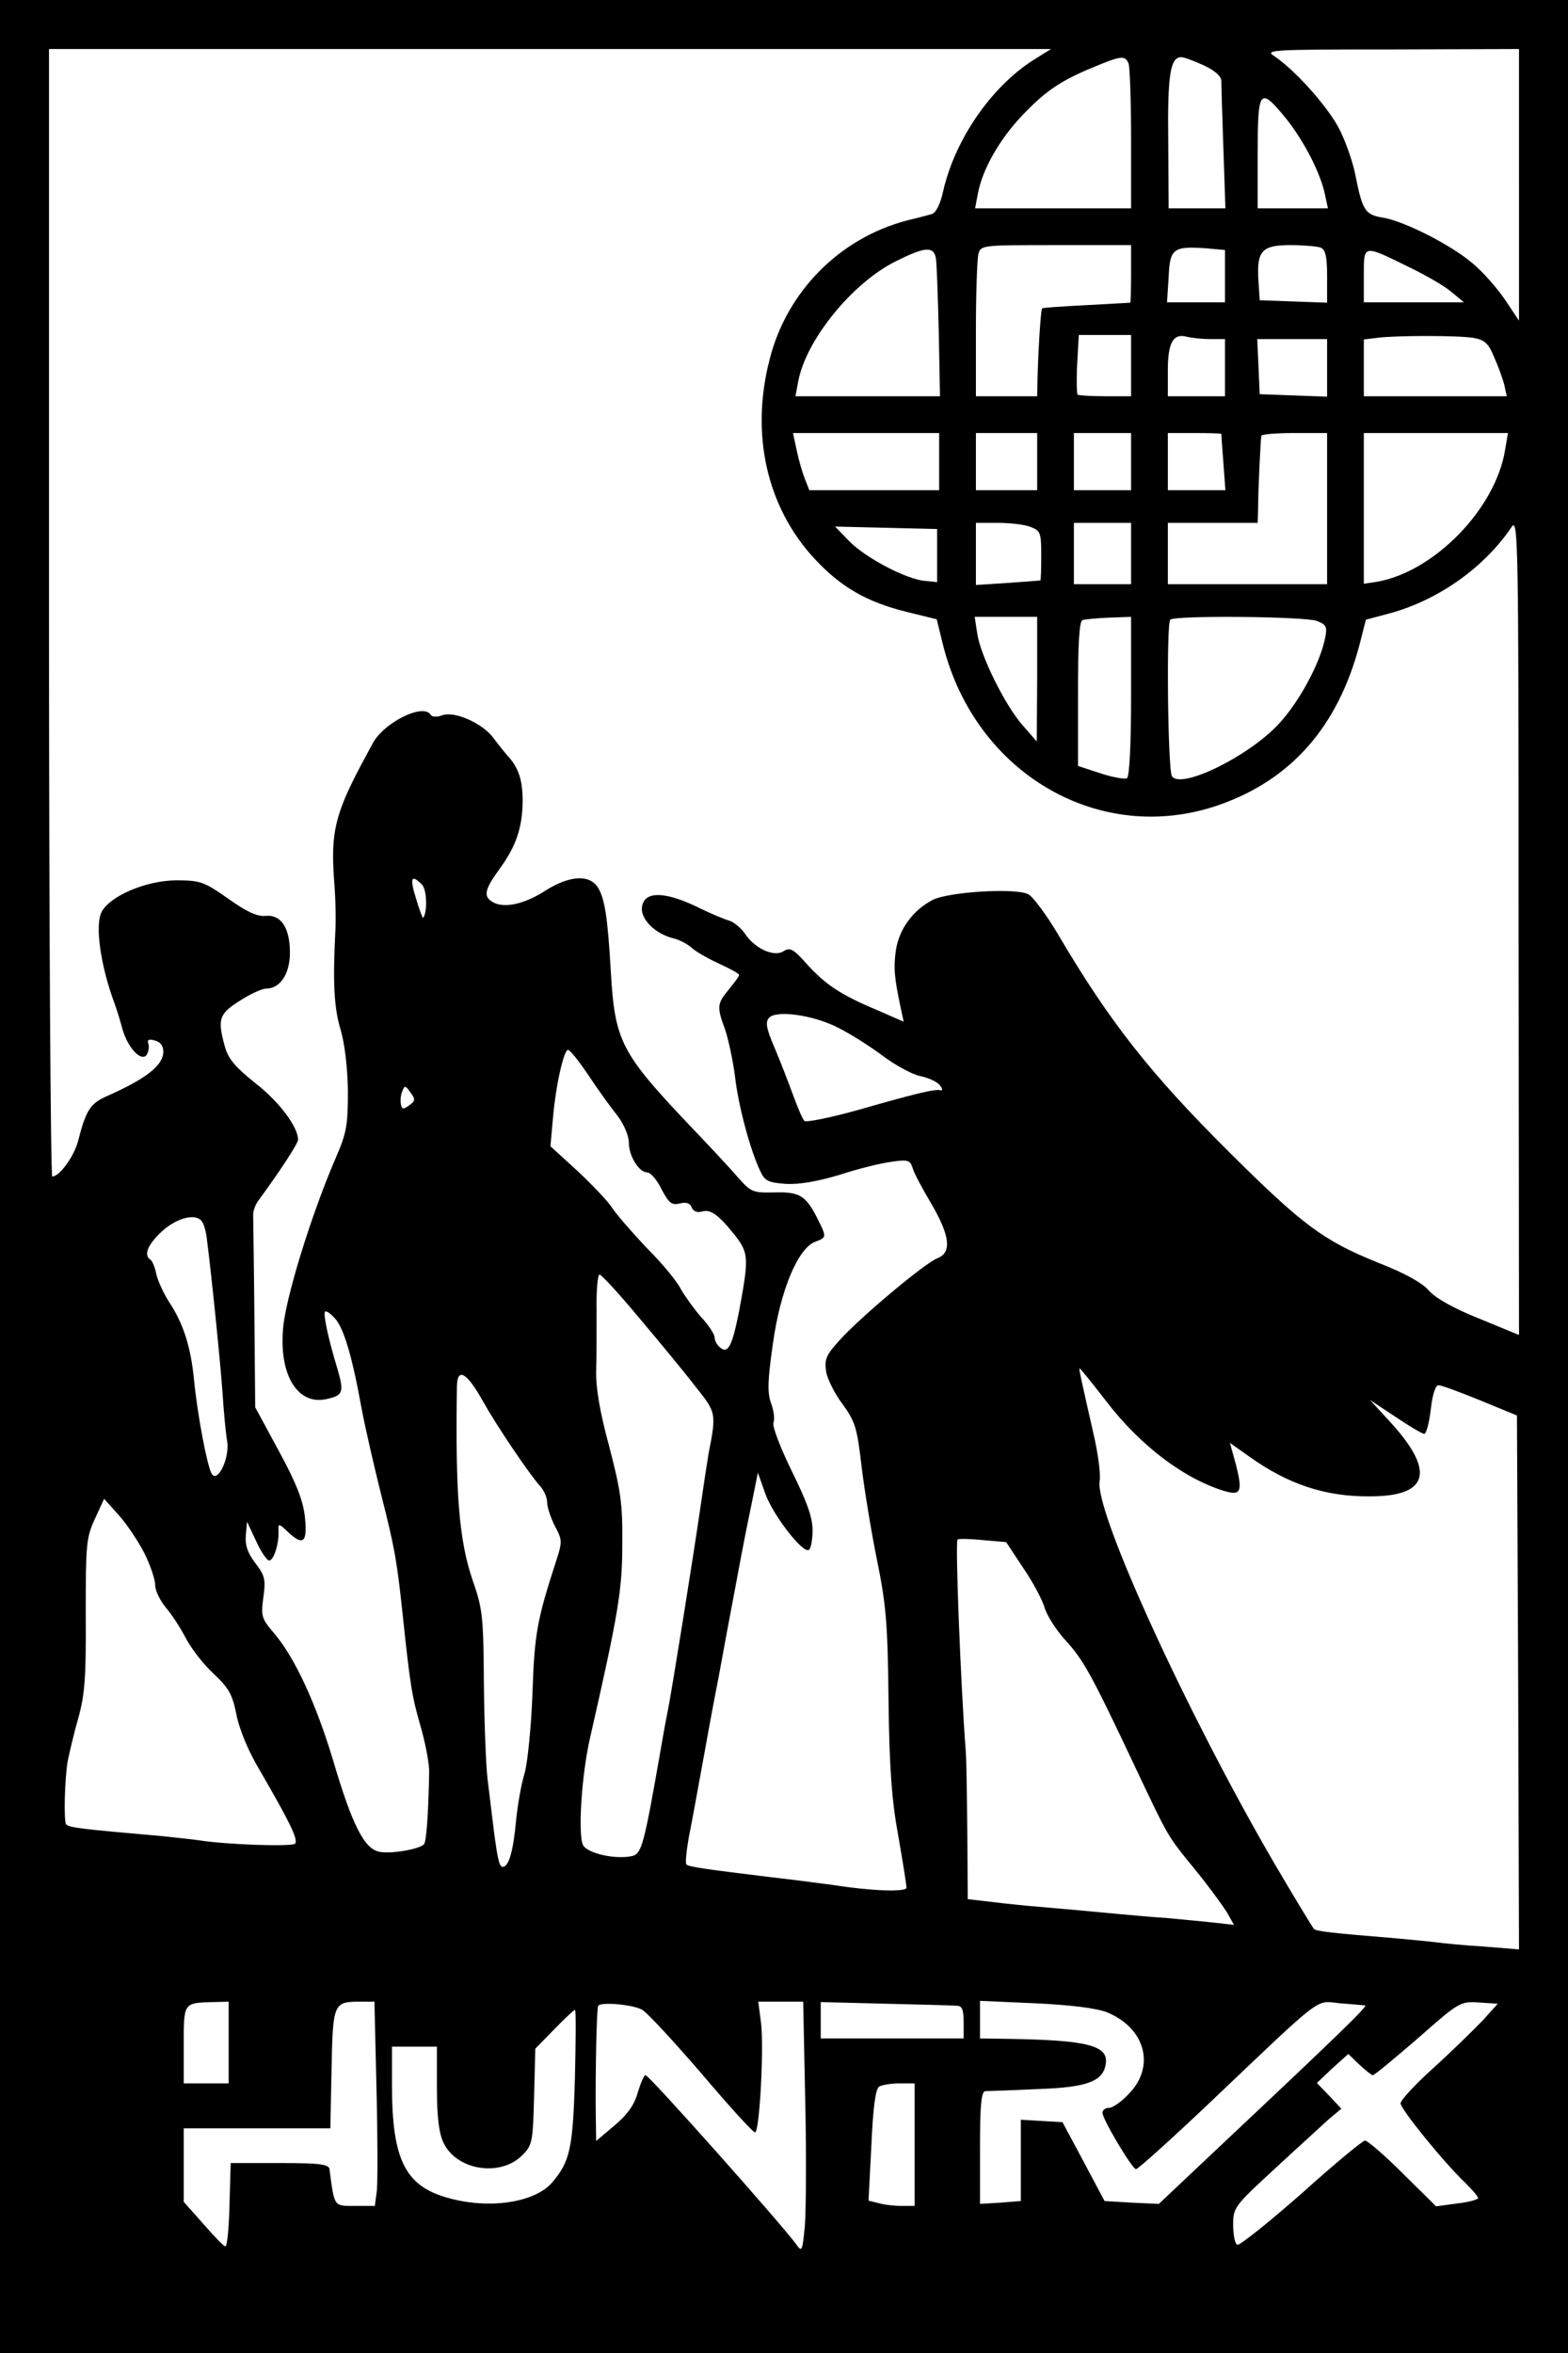 <?xml version="1.0" encoding="UTF-8" standalone="yes"?>
<svg version="1.0" xmlns="http://www.w3.org/2000/svg" width="384" height="576" viewBox="0 0 384 576" preserveAspectRatio="xMidYMid meet">
  <g transform="translate(0,576) scale(0.1,-0.1)" fill="#000000" stroke="none">
    <path d="M0 2880 l0 -2880 1920 0 1920 0 0 2880 0 2880 -1920 0 -1920 0 0
-2880z m2529 2732 c-102 -66 -190 -193 -219 -319 -7 -33 -18 -54 -28 -57 -10
-3 -37 -10 -62 -16 -163 -43 -293 -173 -335 -339 -48 -184 -7 -363 110 -489
64 -69 128 -106 226 -130 l73 -18 16 -65 c80 -314 384 -490 674 -390 178 62
293 192 346 395 l15 59 60 16 c119 33 230 112 297 211 16 24 17 -33 17 -976
l1 -1002 -97 40 c-63 25 -107 50 -124 69 -16 19 -60 43 -124 68 -134 54 -185
92 -365 271 -194 193 -293 319 -419 533 -28 47 -61 92 -73 98 -30 16 -195 6
-234 -14 -48 -25 -82 -71 -90 -123 -6 -43 -4 -67 12 -142 l7 -33 -64 28 c-89
37 -128 63 -173 113 -33 37 -41 42 -58 31 -23 -14 -70 7 -94 44 -9 13 -26 27
-37 31 -12 3 -50 19 -84 36 -79 37 -126 36 -131 -3 -3 -30 33 -65 77 -76 14
-3 35 -14 46 -24 11 -10 42 -27 68 -39 26 -12 47 -23 47 -27 0 -3 -11 -18 -25
-35 -29 -35 -30 -42 -9 -99 8 -24 19 -75 24 -114 8 -71 37 -180 62 -232 11
-24 20 -28 62 -31 33 -2 78 6 132 22 45 15 103 29 127 32 40 6 46 4 52 -15 3
-12 24 -51 46 -88 46 -79 50 -119 15 -133 -30 -11 -190 -145 -240 -201 -33
-36 -37 -46 -33 -76 3 -18 21 -55 41 -81 31 -43 35 -58 46 -152 7 -58 24 -161
38 -230 22 -108 26 -154 28 -343 2 -166 8 -245 24 -332 11 -63 20 -119 20
-126 0 -11 -87 -8 -175 6 -16 2 -88 12 -159 20 -155 19 -200 25 -205 31 -3 3
0 33 6 67 7 34 21 112 32 172 11 61 29 160 41 220 11 61 29 157 40 215 25 134
27 142 43 220 l13 65 17 -48 c17 -52 93 -151 108 -141 5 3 9 25 9 48 0 32 -14
70 -51 145 -28 57 -48 110 -45 118 4 9 1 30 -6 49 -9 26 -8 55 5 146 18 129
61 232 103 248 29 11 29 11 5 59 -28 55 -44 64 -106 62 -51 -1 -56 1 -87 36
-18 21 -71 78 -119 128 -169 178 -183 207 -193 375 -8 138 -15 180 -32 208
-21 32 -69 29 -128 -8 -51 -33 -100 -44 -128 -29 -25 14 -22 30 14 80 42 57
57 102 58 167 0 53 -10 83 -37 112 -7 8 -23 28 -35 44 -27 36 -95 66 -125 55
-13 -5 -25 -4 -28 1 -18 30 -116 -19 -143 -71 -10 -19 -23 -43 -29 -54 -62
-118 -73 -164 -65 -277 4 -46 5 -105 3 -133 -6 -119 -3 -183 13 -235 10 -34
17 -91 18 -150 0 -85 -3 -103 -30 -165 -60 -139 -124 -346 -129 -420 -9 -113
37 -185 106 -170 41 9 44 16 28 72 -23 75 -36 137 -31 142 3 3 13 -4 23 -15
22 -22 43 -92 66 -219 9 -49 32 -148 50 -220 31 -122 37 -156 50 -277 20 -188
23 -208 47 -291 11 -40 20 -88 19 -107 -2 -105 -7 -170 -13 -175 -12 -12 -82
-24 -109 -18 -37 7 -67 67 -113 223 -42 140 -94 252 -144 311 -32 37 -33 43
-27 89 6 43 4 53 -20 84 -19 25 -25 44 -23 68 l3 33 22 -47 c12 -27 27 -48 32
-48 12 0 25 44 23 74 -1 17 1 17 22 -3 38 -36 49 -28 43 33 -4 40 -19 81 -63
162 l-59 109 -2 225 c-1 124 -3 233 -3 244 -1 10 5 26 12 36 53 72 98 141 98
150 0 31 -46 93 -104 138 -49 39 -67 60 -75 89 -19 68 -15 81 36 113 26 17 55
30 65 30 34 0 58 36 58 88 0 61 -22 94 -60 90 -20 -2 -46 10 -91 42 -60 42
-68 45 -129 45 -73 -1 -160 -38 -181 -77 -17 -32 -3 -131 31 -223 4 -11 13
-38 19 -61 13 -49 48 -86 61 -65 4 8 6 20 3 27 -3 9 2 11 16 7 13 -3 21 -13
21 -27 0 -34 -42 -67 -142 -111 -37 -17 -48 -34 -67 -109 -10 -37 -45 -86 -63
-86 -4 0 -8 621 -8 1380 l0 1380 1227 0 1227 0 -45 -28z m1191 -304 l0 -333
-34 51 c-19 28 -54 68 -78 88 -53 46 -168 104 -220 113 -44 7 -51 16 -68 101
-5 29 -22 79 -37 110 -25 54 -110 150 -163 185 -23 15 -6 16 288 16 l312 1 0
-332z m-956 296 c3 -9 6 -92 6 -185 l0 -169 -191 0 -191 0 7 37 c11 58 52 131
108 190 57 60 95 86 176 119 67 28 77 29 85 8z m184 -4 c26 -12 42 -26 43 -37
0 -10 2 -84 5 -165 l5 -148 -69 0 -70 0 -1 165 c-2 162 5 205 32 205 7 0 31
-9 55 -20z m203 -132 c44 -56 83 -132 94 -185 l7 -33 -86 0 -86 0 0 128 c0
166 4 172 71 90z m-381 -378 c0 -38 -1 -70 -2 -71 -2 0 -50 -3 -108 -6 -58 -3
-106 -6 -108 -8 -3 -3 -9 -95 -11 -167 l-1 -48 -75 0 -75 0 0 163 c0 89 3 172
6 185 6 22 8 22 190 22 l184 0 0 -70z m230 -6 l0 -64 -71 0 -71 0 4 62 c3 70
11 76 94 70 l44 -4 0 -64z m234 70 c12 -5 16 -21 16 -70 l0 -65 -82 3 -83 3
-3 47 c-5 74 8 88 78 88 32 0 65 -3 74 -6z m-942 -26 c2 -13 5 -94 7 -180 l3
-158 -177 0 -177 0 7 37 c19 101 132 240 238 293 72 36 93 38 99 8z m1163 -24
c39 -19 84 -45 100 -59 l30 -25 -122 0 -123 0 0 66 c0 77 -3 76 115 18z m-685
-239 l0 -75 -63 0 c-35 0 -66 2 -68 4 -2 2 -3 36 -1 75 l4 71 64 0 64 0 0 -75z
m193 65 l37 0 0 -70 0 -70 -70 0 -70 0 0 63 c0 68 13 91 45 83 11 -3 37 -6 58
-6z m645 3 c28 -5 37 -13 51 -47 10 -22 21 -53 25 -68 l6 -28 -175 0 -175 0 0
69 0 70 33 4 c46 6 196 6 235 0z m-358 -73 l0 -71 -82 3 -83 3 -3 68 -3 67 86
0 85 0 0 -70z m-950 -230 l0 -70 -159 0 -159 0 -11 28 c-6 15 -15 46 -20 70
l-9 42 179 0 179 0 0 -70z m240 0 l0 -70 -75 0 -75 0 0 70 0 70 75 0 75 0 0
-70z m230 0 l0 -70 -70 0 -70 0 0 70 0 70 70 0 70 0 0 -70z m221 68 c0 -2 2
-33 5 -70 l5 -68 -71 0 -70 0 0 70 0 70 65 0 c36 0 65 -1 66 -2z m259 -183 l0
-185 -195 0 -195 0 0 75 0 75 110 0 110 0 1 33 c0 44 6 170 8 180 0 4 37 7 81
7 l80 0 0 -185z m436 144 c-23 -144 -173 -298 -313 -323 l-33 -5 0 184 0 185
176 0 177 0 -7 -41z m-1162 -189 c24 -9 26 -14 26 -70 0 -33 -1 -60 -2 -61 -2
0 -38 -3 -80 -6 l-78 -5 0 76 0 76 54 0 c30 0 66 -4 80 -10z m246 -65 l0 -75
-70 0 -70 0 0 75 0 75 70 0 70 0 0 -75z m-475 -5 l0 -65 -30 3 c-46 4 -146 57
-185 97 l-35 36 125 -3 125 -3 0 -65z m245 -302 l-1 -153 -35 40 c-43 49 -104
172 -111 226 l-6 39 77 0 76 0 0 -152z m230 -42 c0 -119 -4 -197 -10 -201 -5
-3 -35 2 -65 12 l-55 18 0 177 c0 121 3 177 11 180 6 2 36 5 65 6 l54 2 0
-194z m455 184 c23 -9 26 -14 20 -43 -13 -63 -65 -158 -115 -211 -76 -80 -239
-159 -260 -126 -10 17 -14 373 -4 383 11 11 330 8 359 -3z m-2192 -645 c13
-12 14 -70 3 -82 -1 -1 -9 20 -17 47 -16 51 -12 61 14 35z m1020 -351 c28 -14
76 -44 108 -68 32 -24 73 -46 92 -50 19 -4 41 -13 48 -22 7 -8 8 -14 3 -13
-13 4 -59 -7 -202 -48 -68 -19 -128 -31 -132 -27 -5 5 -17 34 -28 64 -11 30
-31 82 -45 115 -20 46 -23 63 -14 73 16 20 108 8 170 -24z m-612 -116 c23 -35
55 -79 71 -99 16 -21 28 -49 28 -66 0 -33 25 -73 45 -73 8 0 24 -18 35 -41 18
-34 25 -40 45 -35 15 4 25 1 29 -10 4 -9 13 -13 24 -10 22 7 41 -7 82 -58 34
-44 34 -56 10 -186 -17 -85 -27 -105 -46 -89 -8 6 -14 18 -14 25 0 8 -15 31
-34 51 -18 21 -40 52 -49 68 -8 17 -45 62 -83 100 -37 39 -74 82 -84 97 -9 15
-47 55 -84 90 l-68 62 6 67 c7 83 27 169 37 169 5 0 27 -28 50 -62z m-439 -74
c-14 -10 -18 -10 -20 2 -2 8 -1 23 3 32 6 16 8 15 20 -2 13 -17 12 -21 -3 -32z
m-507 -285 c4 -5 9 -22 11 -37 12 -92 34 -310 39 -382 3 -47 8 -99 11 -116 8
-41 -23 -107 -38 -81 -11 21 -34 140 -43 231 -8 80 -26 136 -61 189 -13 20
-27 51 -31 67 -3 17 -10 33 -14 36 -18 11 -8 37 28 70 37 34 85 45 98 23z
m1071 -236 c49 -58 111 -133 137 -167 51 -64 52 -64 32 -166 -2 -11 -11 -70
-20 -132 -17 -118 -71 -455 -80 -498 -3 -14 -12 -63 -20 -110 -37 -212 -44
-237 -65 -243 -39 -10 -110 5 -122 26 -13 25 -4 174 18 267 68 299 78 357 78
470 1 100 -4 131 -32 239 -23 84 -33 144 -32 185 1 34 1 100 1 149 -1 48 3 87
7 87 5 0 49 -48 98 -107z m1143 -203 c85 -111 194 -192 293 -221 37 -10 41 1
25 65 l-15 54 48 -34 c94 -67 185 -98 295 -97 146 0 161 62 46 186 l-46 50 62
-41 c34 -23 66 -42 71 -42 5 0 12 27 16 60 4 37 12 60 19 59 7 0 53 -17 102
-37 l90 -37 3 -653 2 -654 -87 7 c-49 3 -99 8 -113 10 -14 2 -59 6 -100 10
-158 13 -195 17 -202 23 -4 4 -48 77 -98 162 -213 366 -439 859 -427 934 3 17
-4 69 -15 116 -33 145 -36 160 -34 160 2 0 31 -36 65 -80z m-1527 1 c36 -64
112 -176 139 -207 11 -11 19 -30 19 -42 0 -12 9 -38 19 -58 18 -33 18 -39 4
-82 -48 -148 -54 -180 -59 -327 -3 -82 -12 -170 -19 -195 -8 -25 -17 -76 -21
-115 -7 -77 -18 -115 -33 -115 -9 0 -14 25 -26 125 -2 17 -7 57 -11 90 -4 33
-8 139 -9 235 -1 160 -3 182 -27 250 -34 99 -43 213 -39 477 1 46 24 34 63
-36z m-829 -372 c15 -30 27 -65 27 -79 0 -14 12 -38 26 -55 14 -16 36 -50 49
-75 13 -25 43 -64 68 -87 37 -35 46 -50 56 -100 7 -36 29 -90 58 -138 73 -126
93 -167 86 -178 -5 -8 -166 -3 -235 8 -13 2 -52 6 -88 10 -206 18 -229 21
-238 29 -6 7 -4 109 4 156 4 19 15 67 26 105 16 58 19 101 18 253 0 170 1 187
22 233 l23 50 35 -39 c20 -22 48 -64 63 -93z m2154 -39 c24 -35 47 -79 52 -98
6 -18 28 -53 50 -77 44 -48 63 -82 166 -300 89 -188 82 -176 152 -262 32 -39
66 -86 77 -103 l18 -32 -53 6 c-30 3 -81 8 -114 11 -33 2 -87 7 -120 10 -63 6
-127 12 -222 20 -32 3 -77 8 -100 11 l-43 5 -1 162 c-1 89 -2 180 -4 202 -12
156 -26 510 -20 516 2 3 30 2 61 -1 l58 -5 43 -65z m-1947 -1160 l0 -100 -55
0 -55 0 0 94 c0 105 -1 103 73 105 l37 1 0 -100z m362 -112 c3 -117 3 -230 1
-250 l-5 -38 -49 0 c-52 0 -50 -3 -62 90 -2 12 -23 15 -122 15 l-120 0 -3
-102 c-1 -57 -6 -103 -10 -102 -4 0 -28 25 -54 55 l-48 54 0 90 0 90 179 0
180 0 3 145 c3 161 5 165 69 165 l36 0 5 -212z m651 192 c12 -7 77 -77 145
-156 67 -79 126 -144 131 -144 11 0 22 201 15 266 l-7 54 55 0 55 0 5 -242 c3
-134 2 -272 -1 -308 -6 -61 -7 -64 -21 -44 -34 47 -360 414 -369 414 -4 0 -12
-19 -19 -42 -8 -30 -25 -54 -57 -81 l-45 -38 -1 68 c-1 98 2 257 6 263 6 10
86 3 108 -10z m770 10 c13 0 17 -9 17 -40 l0 -40 -175 0 -175 0 0 45 0 44 158
-4 c86 -2 165 -4 175 -5z m368 -16 c93 -38 119 -131 55 -198 -18 -20 -41 -36
-50 -36 -9 0 -16 -5 -16 -12 0 -16 73 -138 82 -138 5 0 86 73 181 163 284 270
257 249 319 243 29 -2 57 -5 61 -5 8 -1 -61 -68 -347 -337 l-158 -149 -67 3
-66 4 -51 96 -52 97 -51 3 -51 3 0 -100 0 -99 -50 -4 -50 -3 0 138 c0 102 3
137 13 138 6 0 64 2 127 5 123 4 162 19 168 62 7 45 -46 58 -240 61 l-68 1 0
46 0 46 136 -6 c86 -4 150 -12 175 -22z m921 -19 c-21 -22 -74 -74 -119 -115
-46 -41 -83 -81 -83 -89 0 -14 108 -147 159 -195 17 -17 31 -33 31 -37 0 -3
-23 -10 -52 -13 l-51 -7 -81 80 c-45 45 -87 81 -93 81 -6 0 -77 -59 -157 -131
-81 -71 -151 -127 -156 -124 -6 3 -10 25 -10 49 0 42 3 46 103 138 56 52 116
106 132 121 l30 25 -30 32 -30 31 38 36 39 35 27 -26 c15 -14 30 -26 33 -26 4
0 53 41 110 90 101 89 104 91 150 88 l46 -3 -36 -40z m-2224 -142 c-5 -173
-12 -205 -57 -257 -43 -48 -154 -65 -255 -36 -104 29 -136 94 -136 275 l0 95
55 0 55 0 0 -101 c0 -71 5 -111 16 -134 32 -68 139 -85 193 -31 25 25 26 33
29 144 l3 117 47 48 c25 26 48 47 50 47 3 0 2 -75 0 -167z m832 -163 l0 -150
-32 0 c-18 0 -44 3 -57 7 l-24 6 7 135 c4 92 10 138 19 144 6 4 29 8 50 8 l37
0 0 -150z"/>
  </g>
</svg>